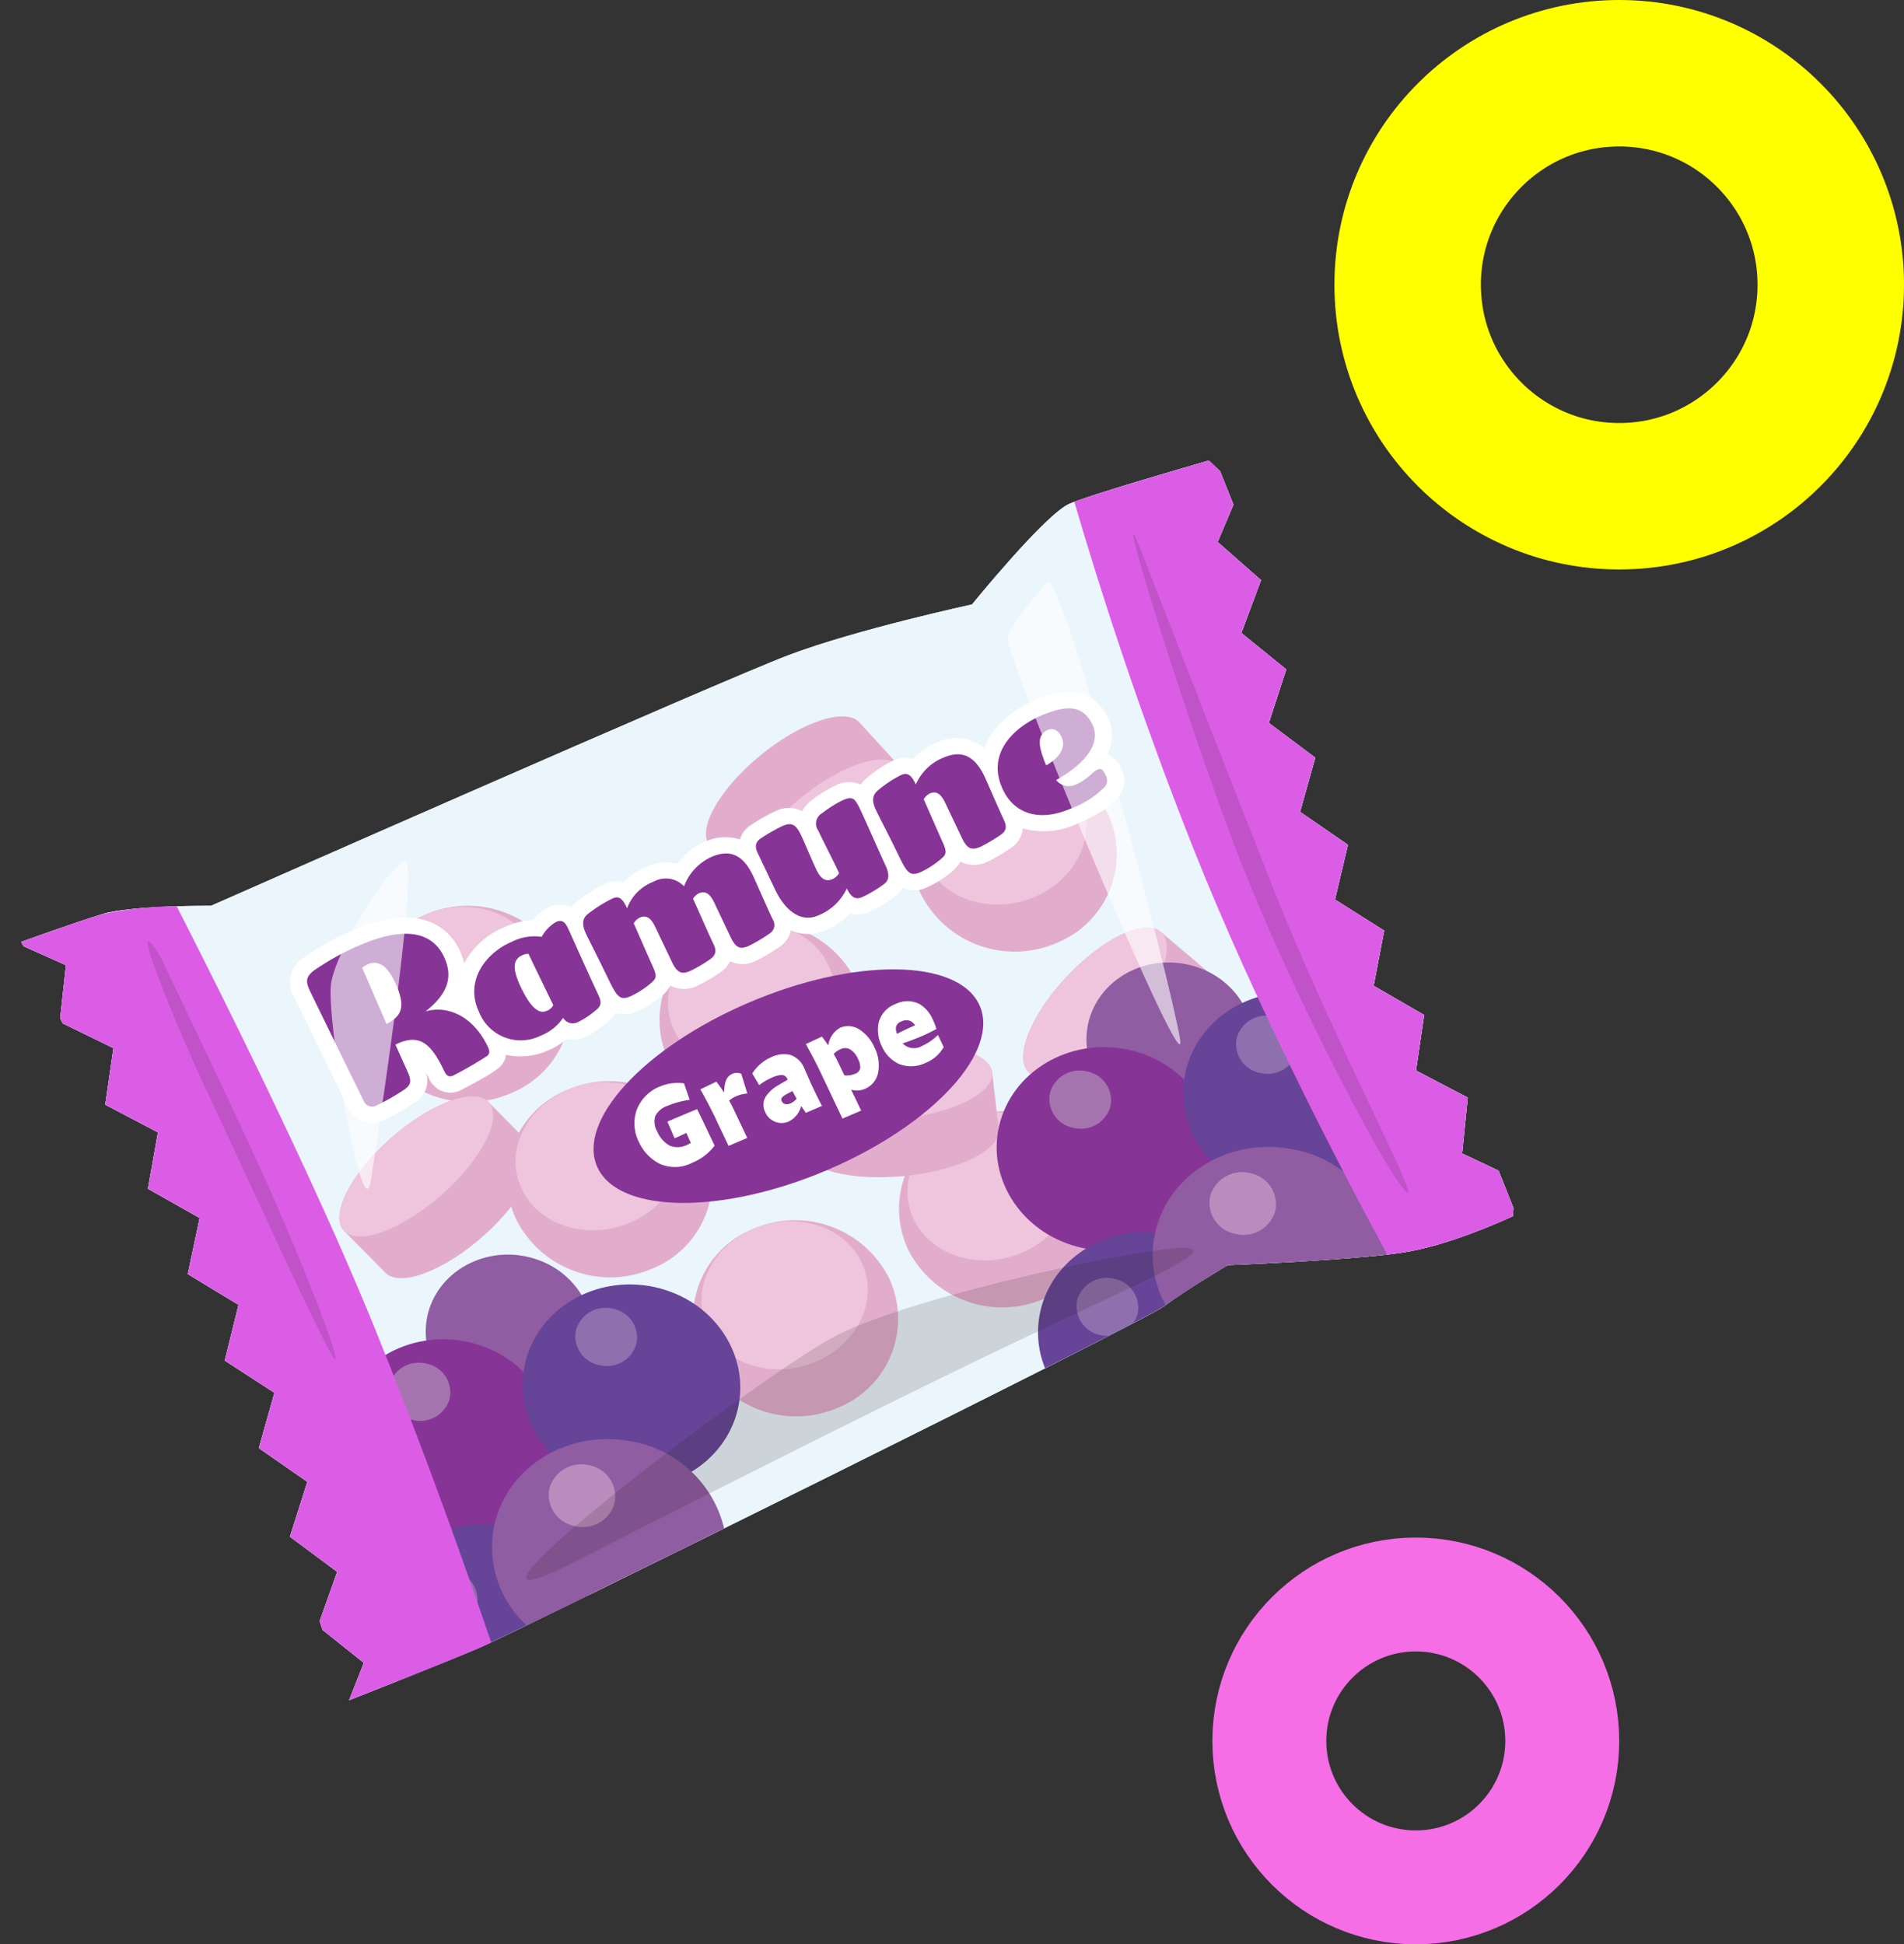 <svg xmlns="http://www.w3.org/2000/svg" xmlns:xlink="http://www.w3.org/1999/xlink" width="234" height="239" viewBox="0 0 234 239">
  <rect x="0" y="0" width="234" height="239" fill="#333333" stroke="none"/>
  <defs>
    <clipPath id="clip-path">
      <rect id="Rectangle_755" data-name="Rectangle 755" width="160.865" height="108.028" fill="none"/>
    </clipPath>
    <clipPath id="clip-path-4">
      <rect id="Rectangle_749" data-name="Rectangle 749" width="10.053" height="58.363" fill="none"/>
    </clipPath>
    <clipPath id="clip-path-5">
      <rect id="Rectangle_750" data-name="Rectangle 750" width="21.495" height="34.599" fill="none"/>
    </clipPath>
    <clipPath id="clip-path-6">
      <rect id="Rectangle_751" data-name="Rectangle 751" width="91.356" height="11.692" fill="none"/>
    </clipPath>
    <clipPath id="clip-path-7">
      <rect id="Rectangle_752" data-name="Rectangle 752" width="5.58" height="87.648" fill="none"/>
    </clipPath>
    <clipPath id="clip-path-8">
      <rect id="Rectangle_753" data-name="Rectangle 753" width="1.991" height="56.294" fill="none"/>
    </clipPath>
  </defs>
  <g id="Group_5278" data-name="Group 5278" transform="translate(-55 -5857.5)">
    <g id="Group_1964" data-name="Group 1964" transform="translate(-37.234 2126.5)">
      <g id="Group_1856" data-name="Group 1856" transform="translate(92.234 3847.995) rotate(-25)">
        <g id="Group_1855" data-name="Group 1855" clip-path="url(#clip-path)">
          <g id="Group_1854" data-name="Group 1854" transform="translate(0 0)">
            <g id="Group_1853" data-name="Group 1853" clip-path="url(#clip-path)">
              <path id="Path_1194" data-name="Path 1194" d="M160.865,9.857l-.7-1.794c-3.17-.5-14.982-2.34-17.768-2.429-3.226-.1-16.082,6.154-16.082,6.154s-14.131-3.2-23-3.873S25.9,5.835,25.9,5.835,17,1.628,13.372,1.12,2.882,0,2.882,0s.011.21.028.6L6.65,4.919l-3.4,5.609c.007.234.012.471.019.711L7.63,16.623,3.782,22.5l4.43,5.824L4.167,34.079l4.244,5.948L4.174,45.655l4.053,6.063L3.8,57.215l3.857,6.167-4.61,5.357L6.7,75.013,1.908,80.221l3.441,6.37L.829,91.176c-.04.381-.082.759-.123,1.139l2.884,5.8L0,101.512c2.271.14,12.995.795,17.31.932,4.838.154,90.688-1.809,93.908-2.491s9.263-1.273,9.263-1.273,14.151,5.943,20.21,7.706c5.271,1.533,12.355,1.64,14.111,1.642l.462-.866.284-4.941-3.167-3.806,3.528-5.932-4.356-5.705,3.792-5.769-4.111-5.871,4.043-5.6-3.865-6.017,4.281-5.426-3.617-6.159,4.508-5.245-3.368-6.282,4.725-5.054-3.114-6.394,4.938-4.862-2.85-6.506,3.7-3.34Z" transform="translate(0 0)" fill="#eaf5fc"/>
              <g id="Group_1837" data-name="Group 1837" style="mix-blend-mode: multiply;isolation: isolate">
                <g id="Group_1836" data-name="Group 1836">
                  <g id="Group_1835" data-name="Group 1835" clip-path="url(#clip-path)">
                    <path id="Path_1195" data-name="Path 1195" d="M160.865,9.857l-.7-1.794c-3.17-.5-14.982-2.34-17.768-2.429-3.226-.1-16.082,6.154-16.082,6.154s-14.131-3.2-23-3.873S25.9,5.835,25.9,5.835,17,1.628,13.372,1.12,2.882,0,2.882,0s.011.21.028.6L6.65,4.919l-3.4,5.609c.007.234.012.471.019.711L7.63,16.623,3.782,22.5l4.43,5.824L4.167,34.079l4.244,5.948L4.174,45.655l4.053,6.063L3.8,57.215l3.857,6.167-4.61,5.357L6.7,75.013,1.908,80.221l3.441,6.37L.829,91.176c-.04.381-.082.759-.123,1.139l2.884,5.8L0,101.512c2.271.14,12.995.795,17.31.932,4.838.154,90.688-1.809,93.908-2.491s9.263-1.273,9.263-1.273,14.151,5.943,20.21,7.706c5.271,1.533,12.355,1.64,14.111,1.642l.462-.866.284-4.941-3.167-3.806,3.528-5.932-4.356-5.705,3.792-5.769-4.111-5.871,4.043-5.6-3.865-6.017,4.281-5.426-3.617-6.159,4.508-5.245-3.368-6.282,4.725-5.054-3.114-6.394,4.938-4.862-2.85-6.506,3.7-3.34Z" transform="translate(0 0)" fill="#eaf5fc"/>
                  </g>
                </g>
              </g>
              <path id="Path_1196" data-name="Path 1196" d="M22.116,1.713C21.027-.644,15.234-.558,9.175,1.9s-10.087,6.37-9,8.726c.61,1.32,2.423,5.246,3.034,6.567,1.088,2.357,6.882,2.271,12.94-.191s10.087-6.37,9-8.726L22.116,1.713" transform="translate(108.196 56.333)" fill="#e2adcd"/>
              <path id="Path_1197" data-name="Path 1197" d="M22.116,1.713c1.088,2.357-2.94,6.263-9,8.726S1.266,12.987.178,10.631s2.94-6.263,9-8.726,11.852-2.548,12.94-.191" transform="translate(108.196 56.333)" fill="#eec5dc"/>
              <path id="Path_1198" data-name="Path 1198" d="M2.238,15.263C3.01,17.725,8.8,18.369,15.162,16.7s10.9-5.014,10.127-7.476c-.434-1.379-1.72-5.48-2.153-6.86C22.363-.1,16.578-.741,10.212.927S-.687,5.941.086,8.4l2.152,6.861" transform="translate(84.508 16.732)" fill="#e2adcd"/>
              <path id="Path_1199" data-name="Path 1199" d="M.086,8.4C-.687,5.94,3.848,2.594,10.213.926S22.364-.1,23.137,2.365,19.375,8.174,13.01,9.841.858,10.864.086,8.4" transform="translate(86.66 23.592)" fill="#eec5dc"/>
              <path id="Path_1200" data-name="Path 1200" d="M25,12.568A11.771,11.771,0,0,1,12.586,24.331,12.932,12.932,0,0,1,0,11.77,11.771,11.771,0,0,1,12.414.007,12.931,12.931,0,0,1,25,12.568" transform="translate(36.953 17.96)" fill="#e2adcd"/>
              <path id="Path_1201" data-name="Path 1201" d="M20.563,9.359c.035,4.984-4.539,8.877-10.218,8.695S.035,13.685,0,8.7,4.54-.175,10.218.006s10.31,4.369,10.345,9.353" transform="translate(39.149 17.961)" fill="#eec5dc"/>
              <path id="Path_1202" data-name="Path 1202" d="M25,12.568A11.771,11.771,0,0,1,12.586,24.331,12.933,12.933,0,0,1,0,11.77,11.771,11.771,0,0,1,12.414.007,12.932,12.932,0,0,1,25,12.568" transform="translate(68.815 35.068)" fill="#e2adcd"/>
              <path id="Path_1203" data-name="Path 1203" d="M20.563,9.359c.035,4.984-4.539,8.877-10.218,8.695S.035,13.685,0,8.7,4.54-.175,10.218.006s10.31,4.369,10.345,9.353" transform="translate(71.012 35.068)" fill="#eec5dc"/>
              <path id="Path_1204" data-name="Path 1204" d="M22.873,2.15C22.007-.285,16.208-.716,9.922,1.187S-.758,6.608.109,9.043L2.523,15.83c.866,2.435,6.665,2.866,12.952.963s10.679-5.421,9.813-7.856c-.486-1.364-1.93-5.421-2.415-6.786" transform="translate(23.725 39.938)" fill="#e2adcd"/>
              <path id="Path_1205" data-name="Path 1205" d="M22.873,2.15c.866,2.435-3.527,5.952-9.813,7.856S.976,11.479.109,9.043,3.636,3.091,9.922,1.187,22.007-.285,22.873,2.15" transform="translate(23.725 39.938)" fill="#eec5dc"/>
              <path id="Path_1206" data-name="Path 1206" d="M25,12.568A11.771,11.771,0,0,1,12.586,24.331,12.932,12.932,0,0,1,0,11.77,11.771,11.771,0,0,1,12.414.007,12.931,12.931,0,0,1,25,12.568" transform="translate(57.072 69.987)" fill="#e2adcd"/>
              <path id="Path_1207" data-name="Path 1207" d="M20.563,9.359c.035,4.984-4.539,8.877-10.218,8.695S.035,13.685,0,8.7,4.54-.175,10.218.006s10.31,4.369,10.345,9.353" transform="translate(59.268 69.987)" fill="#eec5dc"/>
              <path id="Path_1208" data-name="Path 1208" d="M25,12.568A11.771,11.771,0,0,1,12.586,24.331,12.934,12.934,0,0,1,0,11.77,11.771,11.771,0,0,1,12.414.007,12.932,12.932,0,0,1,25,12.568" transform="translate(43.592 44.845)" fill="#e2adcd"/>
              <path id="Path_1209" data-name="Path 1209" d="M20.563,9.359c.035,4.984-4.539,8.877-10.218,8.695S.035,13.685,0,8.7,4.54-.175,10.218.006s10.31,4.369,10.345,9.353" transform="translate(45.788 44.845)" fill="#eec5dc"/>
              <path id="Path_1210" data-name="Path 1210" d="M25,12.568A11.771,11.771,0,0,1,12.586,24.331,12.933,12.933,0,0,1,0,11.77,11.771,11.771,0,0,1,12.414.007,12.931,12.931,0,0,1,25,12.568" transform="translate(85.683 68.547)" fill="#e2adcd"/>
              <path id="Path_1211" data-name="Path 1211" d="M20.563,9.359c.035,4.984-4.539,8.877-10.218,8.695S.035,13.685,0,8.7,4.54-.175,10.218.006s10.31,4.369,10.345,9.353" transform="translate(87.879 68.548)" fill="#eec5dc"/>
              <path id="Path_1212" data-name="Path 1212" d="M25.292,9.954c.8-2.392-3.692-6.138-10.034-8.367S3.125-.507,2.325,1.885L.092,8.551c-.8,2.393,3.692,6.138,10.035,8.367s12.132,2.1,12.934-.3c.449-1.34,1.782-5.325,2.231-6.666" transform="translate(78.955 55.033)" fill="#e2adcd"/>
              <path id="Path_1213" data-name="Path 1213" d="M23.06,9.954c-.8,2.392-6.592,2.525-12.934.3S-.709,4.277.093,1.885s6.591-2.525,12.934-.3S23.862,7.562,23.06,9.954" transform="translate(81.187 55.033)" fill="#eec5dc"/>
              <path id="Path_1214" data-name="Path 1214" d="M25,12.568A11.771,11.771,0,0,1,12.586,24.331,12.933,12.933,0,0,1,0,11.77,11.771,11.771,0,0,1,12.414.007,12.931,12.931,0,0,1,25,12.568" transform="translate(105.565 29.566)" fill="#e2adcd"/>
              <path id="Path_1215" data-name="Path 1215" d="M20.563,9.359c.035,4.984-4.539,8.877-10.218,8.695S.035,13.685,0,8.7,4.54-.175,10.218.006s10.31,4.369,10.345,9.353" transform="translate(107.761 29.566)" fill="#eec5dc"/>
              <path id="Path_1216" data-name="Path 1216" d="M18.246,15.932C14.989,20.1,8.692,20.715,4.18,17.3S-1.35,7.747,1.906,3.577s9.555-4.783,14.066-1.371,5.53,9.557,2.274,13.726" transform="translate(26.849 59.105)" fill="#905ca2"/>
              <path id="Path_1217" data-name="Path 1217" d="M23.817,20.8c-4.251,5.442-12.471,6.243-18.361,1.79S-1.762,10.111,2.488,4.669,14.96-1.574,20.849,2.879,28.068,15.354,23.817,20.8" transform="translate(10.969 64.869)" fill="#873497"/>
              <path id="Path_1218" data-name="Path 1218" d="M6.785,5.925a3.763,3.763,0,0,1-5.231.51A3.622,3.622,0,0,1,.709,1.33,3.762,3.762,0,0,1,5.94.821a3.622,3.622,0,0,1,.845,5.1" transform="translate(20.119 67.18)" fill="#a574af"/>
              <path id="Path_1219" data-name="Path 1219" d="M26.231,14.629a13.309,13.309,0,0,0-5.39-11.75C14.951-1.574,6.73-.773,2.48,4.669a11.881,11.881,0,0,0-2.261,9.6c3.923.227,8.6.482,11.111.563,1.147.036,6.841-.046,14.9-.2" transform="translate(5.979 87.613)" fill="#664497"/>
              <path id="Path_1220" data-name="Path 1220" d="M6.785,5.925a3.763,3.763,0,0,1-5.231.51A3.622,3.622,0,0,1,.709,1.33,3.762,3.762,0,0,1,5.94.821a3.622,3.622,0,0,1,.845,5.1" transform="translate(12.374 91.692)" fill="#8f70ae"/>
              <path id="Path_1221" data-name="Path 1221" d="M23.817,20.8c-4.251,5.442-12.471,6.243-18.361,1.79S-1.762,10.11,2.488,4.669,14.96-1.574,20.849,2.879,28.068,15.354,23.817,20.8" transform="translate(34.617 68.455)" fill="#664497"/>
              <path id="Path_1222" data-name="Path 1222" d="M6.785,5.925a3.762,3.762,0,0,1-5.231.51,3.621,3.621,0,0,1-.845-5.1A3.761,3.761,0,0,1,5.94.821a3.622,3.622,0,0,1,.845,5.1" transform="translate(43.765 70.765)" fill="#8f70ae"/>
              <path id="Path_1223" data-name="Path 1223" d="M2.675,5.033A13.029,13.029,0,0,0,.991,17.972c6.168-.095,16.067-.295,27.032-.545A14.2,14.2,0,0,0,22.467,3.1C16.118-1.7,7.257-.833,2.675,5.033" transform="translate(22.678 84.421)" fill="#905ca2"/>
              <path id="Path_1224" data-name="Path 1224" d="M7.314,6.386a4.055,4.055,0,0,1-5.638.549,3.9,3.9,0,0,1-.911-5.5A4.057,4.057,0,0,1,6.4.884a3.905,3.905,0,0,1,.911,5.5" transform="translate(32.533 86.912)" fill="#ba8cbd"/>
              <path id="Path_1225" data-name="Path 1225" d="M22.164,61.814c1.011-19.216.348-44.624-.12-57.7A44.746,44.746,0,0,0,13.371,1.12C9.739.612,2.882,0,2.882,0s.011.21.028.6L6.65,4.92l-3.4,5.608q.01.35.018.711L7.63,16.623,3.782,22.5l4.43,5.824L4.167,34.08,8.41,40.026,4.174,45.655l4.052,6.063L3.8,57.215l3.856,6.167L3.049,68.739,6.7,75.014,1.907,80.221l3.442,6.371L.829,91.176c-.04.381-.082.76-.123,1.139l2.883,5.8L0,101.512c2.271.141,12.995.795,17.31.932.266.009.792.011,1.522.007,1.019-9.332,2.473-24.327,3.331-40.637" transform="translate(0 0)" fill="#db5de6"/>
              <path id="Path_1226" data-name="Path 1226" d="M18.246,15.932C14.989,20.1,8.692,20.715,4.18,17.3S-1.35,7.746,1.906,3.577s9.554-4.783,14.066-1.371,5.53,9.557,2.274,13.726" transform="translate(115.622 60.875)" fill="#905ca2"/>
              <path id="Path_1227" data-name="Path 1227" d="M23.817,20.8c-4.251,5.442-12.471,6.243-18.361,1.79S-1.763,10.111,2.489,4.669s12.471-6.243,18.36-1.79S28.068,15.354,23.817,20.8" transform="translate(99.743 66.639)" fill="#873497"/>
              <path id="Path_1228" data-name="Path 1228" d="M6.785,5.925a3.762,3.762,0,0,1-5.231.51A3.622,3.622,0,0,1,.709,1.33,3.762,3.762,0,0,1,5.94.821a3.622,3.622,0,0,1,.845,5.1" transform="translate(108.892 68.95)" fill="#a574af"/>
              <path id="Path_1229" data-name="Path 1229" d="M20.823,2.879C14.933-1.574,6.712-.773,2.462,4.669A11.707,11.707,0,0,0,0,11.3c9.158-.291,15.608-.555,16.447-.733,2.924-.618,8.158-1.161,9.1-1.257a13.765,13.765,0,0,0-4.724-6.433" transform="translate(94.771 89.383)" fill="#664497"/>
              <path id="Path_1230" data-name="Path 1230" d="M.709,1.33a3.622,3.622,0,0,0,.845,5.1,4.043,4.043,0,0,0,.863.485c1.256-.049,2.382-.1,3.362-.141a3.358,3.358,0,0,0,1.005-.855A3.621,3.621,0,0,0,5.939.82a3.762,3.762,0,0,0-5.231.51" transform="translate(101.147 93.461)" fill="#8f70ae"/>
              <path id="Path_1231" data-name="Path 1231" d="M23.817,20.8c-4.251,5.442-12.471,6.243-18.361,1.79S-1.762,10.111,2.488,4.669,14.96-1.574,20.849,2.879,28.068,15.354,23.817,20.8" transform="translate(123.39 70.225)" fill="#664497"/>
              <path id="Path_1232" data-name="Path 1232" d="M6.786,5.925a3.764,3.764,0,0,1-5.231.51A3.621,3.621,0,0,1,.71,1.33,3.761,3.761,0,0,1,5.94.821a3.622,3.622,0,0,1,.846,5.1" transform="translate(132.539 72.535)" fill="#8f70ae"/>
              <path id="Path_1233" data-name="Path 1233" d="M2.679,5.033A12.708,12.708,0,0,0,.026,13.711c3.272-.66,9.009-1.222,9.009-1.222s11.593,4.87,18.287,7.1A13.977,13.977,0,0,0,22.472,3.1C16.123-1.7,7.262-.833,2.679,5.033" transform="translate(111.446 86.191)" fill="#905ca2"/>
              <path id="Path_1234" data-name="Path 1234" d="M7.314,6.386a4.055,4.055,0,0,1-5.638.549,3.9,3.9,0,0,1-.911-5.5A4.057,4.057,0,0,1,6.4.884a3.9,3.9,0,0,1,.911,5.5" transform="translate(121.306 88.682)" fill="#ba8cbd"/>
              <path id="Path_1235" data-name="Path 1235" d="M5.323,0C3.8,9.9,1.656,26.171.565,44.946-.617,65.273.3,87.36,1.073,100.116c.692.231,1.332.433,1.9.6,5.27,1.534,12.355,1.641,14.111,1.643l.462-.867.284-4.941-3.167-3.806,3.527-5.931L13.835,81.1l3.792-5.769-4.111-5.87,4.043-5.6-3.864-6.017,4.281-5.426-3.617-6.159,4.508-5.245L15.5,34.735l4.726-5.054-3.114-6.395,4.937-4.862-2.85-6.5,3.7-3.34.253-4.394-.7-1.795C19.482,1.922,8.943.28,5.323,0" transform="translate(137.718 5.672)" fill="#db5de6"/>
              <path id="Path_1236" data-name="Path 1236" d="M50.974,12.21c.044,6.278-11.331,11-25.407,10.552S.044,16.858,0,10.582,11.331-.42,25.407.03s25.523,5.9,25.567,12.18" transform="translate(55.349 44.524)" fill="#873497"/>
              <path id="Path_1237" data-name="Path 1237" d="M8.241,9.424a6.536,6.536,0,0,1-3.407.749A4.573,4.573,0,0,1,1.172,8.585,5.557,5.557,0,0,1,0,5.1,5.054,5.054,0,0,1,1.4,1.421,5,5,0,0,1,5.182,0,5.592,5.592,0,0,1,8.069.9l-.222,2.13a10.681,10.681,0,0,0-2.732-.482,2.632,2.632,0,0,0-1.939.5,2.357,2.357,0,0,0-.589,1.833A3.491,3.491,0,0,0,3.245,7.1a2.538,2.538,0,0,0,1.95.811,3.361,3.361,0,0,0,.546-.024l0-.313c0-.326.009-.707.02-1.034-.392.015-.937.011-1.595-.01L4.232,4.3c1.651.053,2.869.091,3.959.153.02.831.032,2.383.037,3.2Z" transform="translate(61.284 49.286)" fill="#fff"/>
              <path id="Path_1238" data-name="Path 1238" d="M2.5,1.616C3.011.625,3.51-.026,4.364,0a1.349,1.349,0,0,1,1,.454l-.346,2.52A4.058,4.058,0,0,0,3.684,2.7a3.239,3.239,0,0,0-1.063.116q.046.533.05,1.1L2.7,7.91.209,7.83.182,3.937C.173,2.752.093,1.266,0,.066L2.182.04c.116.521.218,1.042.291,1.575Z" transform="translate(70.861 51.636)" fill="#fff"/>
              <path id="Path_1239" data-name="Path 1239" d="M.567.833A5.183,5.183,0,0,1,3.553,0a3.529,3.529,0,0,1,2.2.724,2.853,2.853,0,0,1,.87,2.328c0,.49-.046,1.536-.041,2.244.008,1.089.013,1.838.062,2.765L4.491,7.994c-.058-.328-.1-.588-.16-.971H4.3A2.9,2.9,0,0,1,2.141,8.07,2.18,2.18,0,0,1,0,5.823,1.991,1.991,0,0,1,.757,4.174a4.4,4.4,0,0,1,2.079-.683c.434-.054.923-.093,1.342-.12V3.317a.768.768,0,0,0-.37-.774,3.048,3.048,0,0,0-1.26-.231,7.3,7.3,0,0,0-1.818.173ZM4.2,5.944c-.031-.355-.061-.709-.063-1.064-.238.007-.476.011-.755.031a2.225,2.225,0,0,0-.727.126.4.4,0,0,0-.249.4c0,.341.257.689.872.708a2.05,2.05,0,0,0,.922-.2" transform="translate(76.904 51.802)" fill="#fff"/>
              <path id="Path_1240" data-name="Path 1240" d="M2.456,1.331A2.878,2.878,0,0,1,4.714,0,2.513,2.513,0,0,1,6.722,1.195,4.977,4.977,0,0,1,7.469,3.94a4.888,4.888,0,0,1-.846,2.954A2.726,2.726,0,0,1,4.281,8.1,2.461,2.461,0,0,1,2.7,7.49L2.668,7.5c.017.546.02.953.025,1.525L2.7,10.321l-2.49-.08L.166,3.735C.158,2.686.078,1.118,0,.041H2.182c.087.425.174.85.247,1.288Zm.212,4.2A2.549,2.549,0,0,0,3.916,5.9.9.9,0,0,0,4.835,5.5a2.189,2.189,0,0,0,.2-1.1,2.418,2.418,0,0,0-.416-1.524,1.293,1.293,0,0,0-1.038-.469,2.46,2.46,0,0,0-.992.187,11.86,11.86,0,0,1,.063,1.226Z" transform="translate(84.964 52.098)" fill="#fff"/>
              <path id="Path_1241" data-name="Path 1241" d="M6.848,7.3a4.5,4.5,0,0,1-2.861.82A4.065,4.065,0,0,1,1,6.87,4.193,4.193,0,0,1,0,4.021a4.469,4.469,0,0,1,.847-2.79A3.314,3.314,0,0,1,3.733,0,3.248,3.248,0,0,1,6.415,1.286,4.139,4.139,0,0,1,7.061,3.7a8.111,8.111,0,0,1-.076,1.2,19.724,19.724,0,0,1-2.1.042c-.811-.026-1.777-.111-2.421-.187A1.917,1.917,0,0,0,4.5,6.043a6.2,6.2,0,0,0,2.334-.4ZM2.537,2.646a1.659,1.659,0,0,0-.206.755c.559-.023,1.553-.045,2.461-.016a1.637,1.637,0,0,0-.228-.62,1.251,1.251,0,0,0-1.109-.511.924.924,0,0,0-.919.392" transform="translate(93.316 52.332)" fill="#fff"/>
              <path id="Path_1242" data-name="Path 1242" d="M97.863,9.821a12.088,12.088,0,0,0-6.6,1.538A7.924,7.924,0,0,0,89.811,12.5a5.4,5.4,0,0,0-5.051-3.068,8.827,8.827,0,0,0-3.466.57,3.283,3.283,0,0,0-2.145-.83,15.981,15.981,0,0,0-3.953.558,4.039,4.039,0,0,0-1.035.424,3.654,3.654,0,0,0-2.895-1.207,16.185,16.185,0,0,0-3.476.433,4.426,4.426,0,0,0-1.555.686c-.039-.052-.079-.1-.123-.155A3.7,3.7,0,0,0,63.29,8.689a23.517,23.517,0,0,0-3.5.282A3.217,3.217,0,0,0,57.838,10,5.936,5.936,0,0,0,53.8,8.441a8.044,8.044,0,0,0-4.184,1.017,5.617,5.617,0,0,0-3.6-1.265,8.09,8.09,0,0,0-3.327.523,3.227,3.227,0,0,0-2.114-.779,18.087,18.087,0,0,0-3.987.474,3.667,3.667,0,0,0-1.07.394,2.747,2.747,0,0,0-.266-.311,3.082,3.082,0,0,0-2.145-.878,5.561,5.561,0,0,0-2.5.6,9.8,9.8,0,0,0-3.525-.684,9.939,9.939,0,0,0-6.337,1.9c-.019.014-.034.031-.053.045a7.859,7.859,0,0,0,.178-1.736C20.853,5.525,19.773.324,10.1.015A33.685,33.685,0,0,0,2.9.527,3.551,3.551,0,0,0,0,4.483C0,5,.2,15.842.276,19.477a3.3,3.3,0,0,0,.949,2.342,3.431,3.431,0,0,0,2.329.968,30.074,30.074,0,0,0,4.312-.346,3.15,3.15,0,0,0,2.91-2.8c.01.229.016.479.018.751a3.1,3.1,0,0,0,.66,2.017,2.862,2.862,0,0,0,2.176,1.03c.1,0,1.551-.058,2.982-.176A15.615,15.615,0,0,0,19.2,22.9h0a2.643,2.643,0,0,0,1.416-1.045,8.309,8.309,0,0,0,4.869,1.683,8.515,8.515,0,0,0,2.69-.306,3.493,3.493,0,0,0,2.069.731,7.72,7.72,0,0,0,.885-.024,15.463,15.463,0,0,0,2.165-.379,4.034,4.034,0,0,0,1.653-.723,3.558,3.558,0,0,0,2.568.975,12.686,12.686,0,0,0,3.327-.41,4.351,4.351,0,0,0,1.67-.727c.048.068.1.135.154.2a3.7,3.7,0,0,0,2.823,1.22,19.8,19.8,0,0,0,3.384-.33,3.51,3.51,0,0,0,1.554-.7,3.562,3.562,0,0,0,2.844,1.281,10.907,10.907,0,0,0,1.2-.043c.794-.065,1.621-.186,2.152-.271A3.233,3.233,0,0,0,58.8,22.772a5.235,5.235,0,0,0,3.824,1.793,9.105,9.105,0,0,0,3.653-.6,3.391,3.391,0,0,0,2.178.837,11.679,11.679,0,0,0,1.338-.037c.718-.059,1.427-.173,2.177-.3a3.372,3.372,0,0,0,1.507-.637,3.413,3.413,0,0,0,2.788,1.226,12.731,12.731,0,0,0,3.328-.411,4.36,4.36,0,0,0,1.667-.725,3.578,3.578,0,0,0,2.981,1.418,10.925,10.925,0,0,0,1.205-.043c.794-.066,1.621-.187,2.151-.272a3.1,3.1,0,0,0,2.334-1.564c.04.036.074.077.114.112a9.654,9.654,0,0,0,6.226,2.206,23.324,23.324,0,0,0,2.6-.059,8.927,8.927,0,0,0,3.509-.864,3.2,3.2,0,0,0,1.631-2.988,3.413,3.413,0,0,0-.476-1.878,2.575,2.575,0,0,0-.312-.4,5.1,5.1,0,0,0,1.938-3.954c-.026-3.706-2.48-5.662-7.293-5.815m-.034,5.994-.011-1.942.013,1.942h0ZM9.937,4.58h0l0,.138h0Zm78.324,17Z" transform="translate(30.405 15.916)" fill="#fff"/>
              <path id="Path_1243" data-name="Path 1243" d="M16.358,18.962a46.512,46.512,0,0,1-4.826.42c-.488-.016-.734-.27-.739-.953-.026-3.666-.7-5.575-4.062-5.491l-.049,3.581c-.014,1.368-.3,1.714-1.353,1.9a28.135,28.135,0,0,1-3.875.314A1.127,1.127,0,0,1,.276,17.518C.2,13.878,0,3.041,0,2.521-.008,1.317.208.777,1.425.46A31.678,31.678,0,0,1,8.03.015c5.22.167,8.646,1.863,8.673,5.637.02,2.873-1.651,4.379-4.89,5.15,2.636.386,5.068,2.843,5.1,7.165,0,.6-.116.844-.553.995M7.853,2.552a3.8,3.8,0,0,0-.829.083l-.214,7.542c1.8-.106,3.142-.529,3.116-4.277C9.907,3.384,9,2.589,7.853,2.552" transform="translate(32.489 17.944)" fill="#873497"/>
              <path id="Path_1244" data-name="Path 1244" d="M14.175,10.427c.008,1.149-.356,1.411-1.233,1.6a9.991,9.991,0,0,1-2.534.356,1.391,1.391,0,0,1-1.35-1.246,5.949,5.949,0,0,1-3.409.821A5.515,5.515,0,0,1,0,6.118C-.029,2.068,3.59-.113,7.273,0A6.157,6.157,0,0,1,10.889,1,4.675,4.675,0,0,1,13.3.088c.708.022.954.414.96,1.288.008,1.067-.1,6.124-.081,9.051M8.532,2.205a1.528,1.528,0,0,0-.757-.161c-1.048-.034-1.849.6-1.829,3.47.023,3.228.809,3.964,1.614,3.99a1.482,1.482,0,0,0,1.07-.294c-.04-2.3-.082-4.872-.1-7.005" transform="translate(50.228 25.471)" fill="#873497"/>
              <path id="Path_1245" data-name="Path 1245" d="M21.542,10.631a1.249,1.249,0,0,1-1.136,1.441,19.382,19.382,0,0,1-2.949.289c-1.146-.037-1.514-.459-1.525-1.964L15.9,5.719c-.011-1.395-.5-1.793-1.257-1.818a2.054,2.054,0,0,0-.9.3c-.011,1.75-.093,4.127-.078,6.179.007.93-.38,1.3-1.087,1.443a18.064,18.064,0,0,1-2.9.29c-1.146-.036-1.564-.46-1.575-1.965L8.067,5.36c-.01-1.4-.5-1.794-1.257-1.818a1.88,1.88,0,0,0-.949.325c-.038,1.5-.095,3.909-.128,5.987-.039,1.257-.307,1.384-1.281,1.627A10.739,10.739,0,0,1,1.7,11.83C.333,11.786.183,11.207.143,9.017.093,5.379.011,4.036,0,2.586-.008,1.409.328.627,1.277.438A17.1,17.1,0,0,1,4.787,0C5.493.026,5.909.257,5.9,1.844A5.566,5.566,0,0,1,10.227.259a3.09,3.09,0,0,1,3.16,2.1A6.458,6.458,0,0,1,18.007.507c2.707.087,3.6,1.729,3.615,4.3,0,.656-.09,4.427-.08,5.823" transform="translate(66.208 25.876)" fill="#873497"/>
              <path id="Path_1246" data-name="Path 1246" d="M13.591,9.6c.009,1.176-.231,1.989-1.18,2.15a15.289,15.289,0,0,1-3.095.311c-.707-.022-1.221-.367-1.232-1.762a6.558,6.558,0,0,1-4.6,1.522C1.218,11.751.057,9.664.035,6.626.031,5.969.011,3.1,0,1.7-.006.772.381.374,1.088.26A21.279,21.279,0,0,1,4.183,0c1.146.036,1.563.46,1.574,1.965.008,1.04-.1,3.47-.088,4.674.01,1.395.526,1.849,1.281,1.873a1.7,1.7,0,0,0,1.071-.322c.013-1.532-.1-3.887-.114-5.83A1.473,1.473,0,0,1,9.261.63a14.445,14.445,0,0,1,2.9-.372C13.525.3,13.675.58,13.686,2.3c.01,1.313-.1,6.343-.095,7.3" transform="translate(89.526 26.629)" fill="#873497"/>
              <path id="Path_1247" data-name="Path 1247" d="M13.737,10.386c.007.93-.381,1.328-1.087,1.443a19.265,19.265,0,0,1-2.949.288c-1.146-.036-1.564-.46-1.575-1.965-.007-1.04-.025-3.584-.034-4.787-.01-1.4-.5-1.794-1.256-1.818a1.867,1.867,0,0,0-.949.325c-.039,1.5-.095,3.908-.129,5.986-.039,1.257-.307,1.385-1.281,1.627a10.733,10.733,0,0,1-2.753.349C.358,11.79.208,11.211.168,9.022.118,5.383.011,4.039,0,2.589-.008,1.412.328.74,1.278.5A14.07,14.07,0,0,1,4.641,0c.78.025,1.124.419,1.133,1.814A6.24,6.24,0,0,1,10.252.263c2.707.086,3.572,1.728,3.59,4.3,0,.657-.114,4.427-.1,5.823" transform="translate(104.928 27.11)" fill="#873497"/>
              <path id="Path_1248" data-name="Path 1248" d="M6.426,7.966A2,2,0,0,0,8.534,9.483c1.438.046,2.386-.553,3.044-.532.438.013.612.238.616,1a1.326,1.326,0,0,1-.6,1.266,11.468,11.468,0,0,1-5.069.685c-4.219-.134-6.5-2.4-6.526-5.6C-.035,1.332,4.491-.11,8.149.006c3.977.127,5.18,1.4,5.2,3.722.014,2.079-2.071,3.873-6.92,4.238M8.09,1.947C6.529,1.9,6.248,3.5,6.113,5.138a6.526,6.526,0,0,0-.02.683c1.78-.162,3.189-.91,3.178-2.415-.007-.93-.5-1.438-1.181-1.46" transform="translate(120.131 27.757)" fill="#873497"/>
              <g id="Group_1840" data-name="Group 1840" transform="translate(126.157 13.219)" opacity="0.6">
                <g id="Group_1839" data-name="Group 1839">
                  <g id="Group_1838" data-name="Group 1838" clip-path="url(#clip-path-4)">
                    <path id="Path_1249" data-name="Path 1249" d="M9.611.02S3.582,2.573,2.384,4.1-1.22,64.786.747,57.788,12.19-1.16,9.611.02" transform="translate(0.001 0)" fill="#fff"/>
                  </g>
                </g>
              </g>
              <g id="Group_1843" data-name="Group 1843" transform="translate(28.406 10.917)" opacity="0.6">
                <g id="Group_1842" data-name="Group 1842">
                  <g id="Group_1841" data-name="Group 1841" clip-path="url(#clip-path-5)">
                    <path id="Path_1250" data-name="Path 1250" d="M.995,33.869S23.735.078,21.315,0,9.265,6.284,6.871,9.738-2.588,39.251.995,33.869" transform="translate(0 0)" fill="#fff"/>
                  </g>
                </g>
              </g>
              <g id="Group_1846" data-name="Group 1846" transform="translate(26.065 86.175)" opacity="0.15" style="mix-blend-mode: multiply;isolation: isolate">
                <g id="Group_1845" data-name="Group 1845">
                  <g id="Group_1844" data-name="Group 1844" clip-path="url(#clip-path-6)">
                    <path id="Path_1251" data-name="Path 1251" d="M6.128,11.653s28.211-1.06,51.588-1.49S94.4,10.551,90.76,8.473,58.045-.417,47.164.02-18.027,12.457,6.128,11.653" transform="translate(0 0.001)" fill="#231815"/>
                  </g>
                </g>
              </g>
              <g id="Group_1849" data-name="Group 1849" transform="translate(142.428 12.337)" opacity="0.15" style="mix-blend-mode: multiply;isolation: isolate">
                <g id="Group_1848" data-name="Group 1848">
                  <g id="Group_1847" data-name="Group 1847" clip-path="url(#clip-path-7)">
                    <path id="Path_1252" data-name="Path 1252" d="M5.489,2.6S3.826,27.636,2.665,47.1s.177,42.673-.922,40.392S-.594,62.784.315,44.527,6.314-9.986,5.489,2.6" transform="translate(0.001 0)" fill="#231815"/>
                  </g>
                </g>
              </g>
              <g id="Group_1852" data-name="Group 1852" transform="translate(15.769 6.527)" opacity="0.15" style="mix-blend-mode: multiply;isolation: isolate">
                <g id="Group_1851" data-name="Group 1851">
                  <g id="Group_1850" data-name="Group 1850" clip-path="url(#clip-path-8)">
                    <path id="Path_1253" data-name="Path 1253" d="M1.837,2.315s.28,23.272.084,32.5S.932,57.035.355,56.262.1,26.842.031,19.891.733-6.675,1.837,2.315" transform="translate(-0.001 0)" fill="#231815"/>
                  </g>
                </g>
              </g>
            </g>
          </g>
        </g>
      </g>
      <g id="Ellipse_30" data-name="Ellipse 30" transform="translate(241.234 3920)" fill="none" stroke="#f56ee6" stroke-width="14">
        <circle cx="25" cy="25" r="25" stroke="none"/>
        <circle cx="25" cy="25" r="18" fill="none"/>
      </g>
      <g id="Ellipse_33" data-name="Ellipse 33" transform="translate(256.234 3731)" fill="none" stroke="#ff0" stroke-width="18">
        <circle cx="35" cy="35" r="35" stroke="none"/>
        <circle cx="35" cy="35" r="26" fill="none"/>
      </g>
    </g>
  </g>
</svg>
